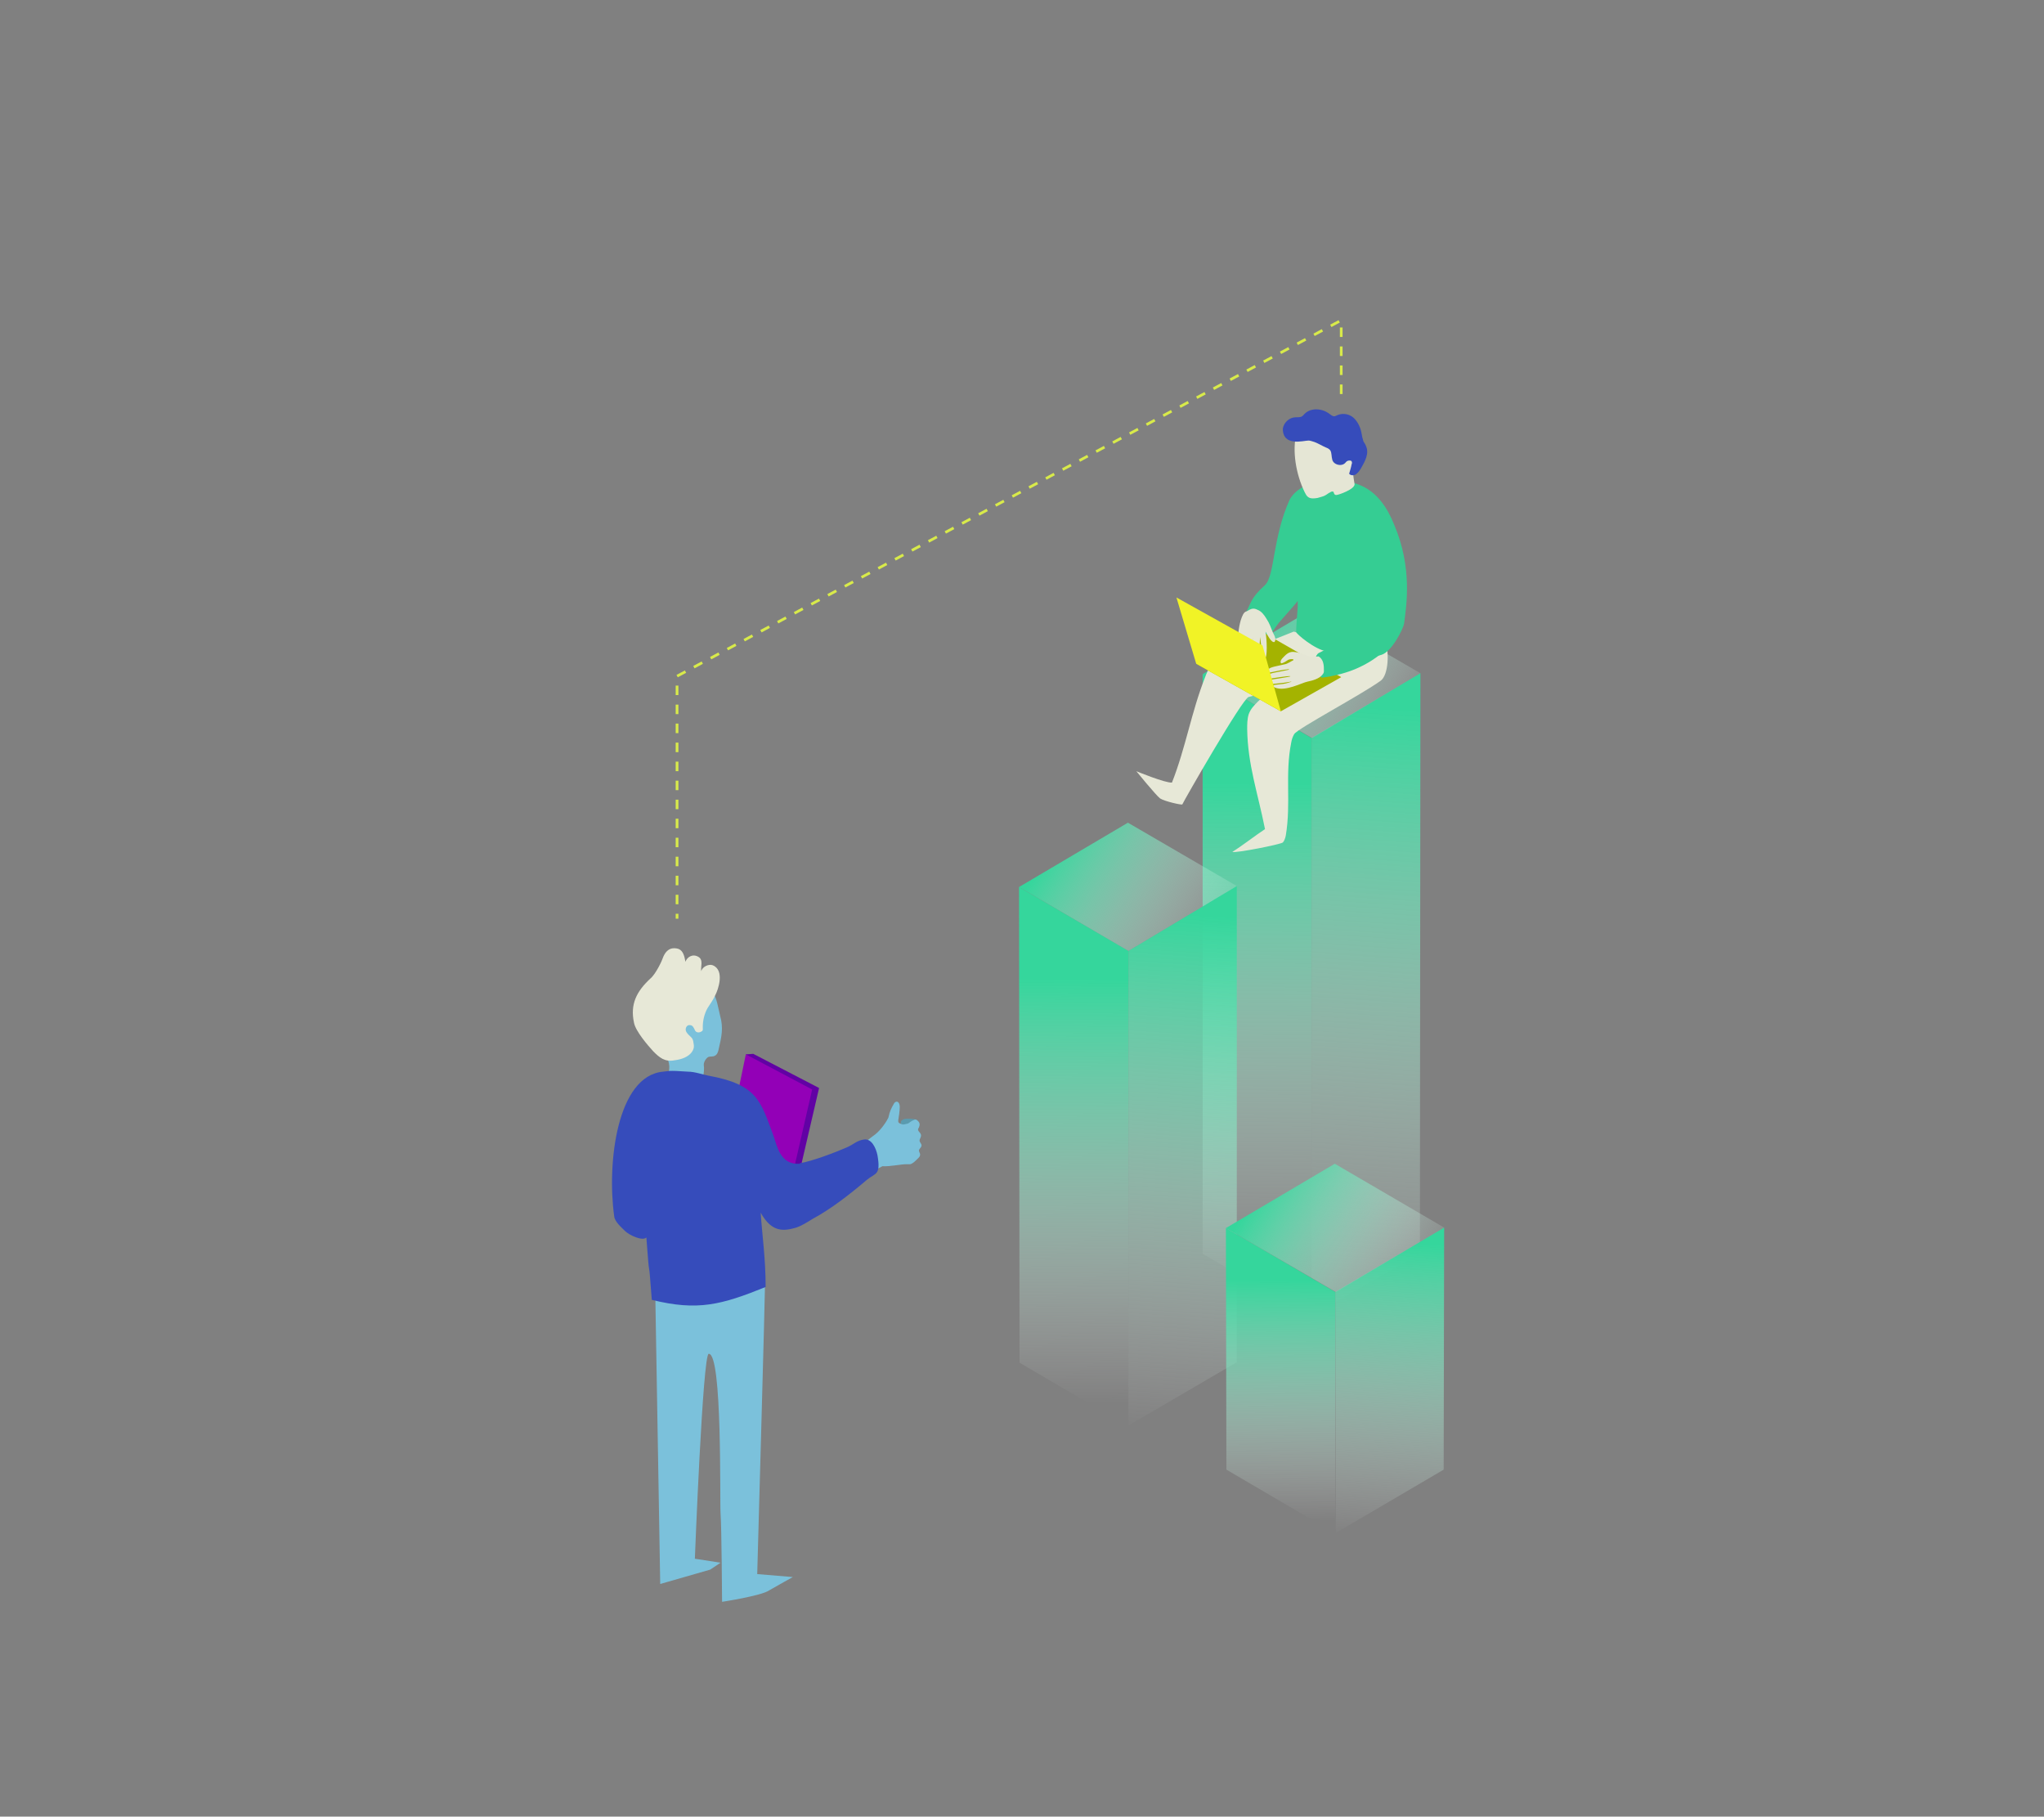<?xml version="1.0" encoding="utf-8"?>
<!-- Generator: Adobe Illustrator 22.1.0, SVG Export Plug-In . SVG Version: 6.00 Build 0)  -->
<svg version="1.1" id="Calque_1" xmlns="http://www.w3.org/2000/svg" xmlns:xlink="http://www.w3.org/1999/xlink" x="0px" y="0px"
	 viewBox="0 0 413 367" style="enable-background:new 0 0 413 367;" xml:space="preserve">
<rect x="0" y="0" width="413" height="367" fill="#808080" stroke="none"/>
<style type="text/css">
	.st0{fill:none;stroke:#D8EA4A;stroke-width:0.549;stroke-miterlimit:10;stroke-dasharray:1.921;}
	.st1{fill:#5A9BAF;}
	.st2{fill:#7BC1DB;}
	.st3{fill:#6102A4;}
	.st4{fill:#9300B7;}
	.st5{fill:#E7E8D7;}
	.st6{fill:#364CBB;}
	.st7{fill:url(#XMLID_2_);}
	.st8{fill:url(#XMLID_3_);}
	.st9{fill:url(#XMLID_13_);}
	.st10{fill:url(#XMLID_29_);}
	.st11{fill:url(#XMLID_42_);}
	.st12{fill:url(#XMLID_43_);}
	.st13{fill:url(#XMLID_44_);}
	.st14{fill:url(#XMLID_45_);}
	.st15{fill:url(#XMLID_46_);}
	.st16{fill:#35CD93;}
	.st17{fill:#E5E6D5;}
	.st18{fill:#A4B300;}
	.st19{fill:#F1F326;}
</style>
<polyline id="XMLID_41_" class="st0" points="271,79.6 271,64.7 136.8,136.6 136.8,185.6 "/>
<g id="XMLID_28_">
	<g id="XMLID_30_">
		<path id="XMLID_40_" class="st1" d="M182.8,227.5c0.3-0.2-0.8-0.1-0.8-0.7c0-0.6,0.8-0.8,1.3-0.8c0.5,0,0.9,0,1.4,0.1
			c0.2,0,0.3,0.1,0.5,0.1c0.1,0.1,0.3,0.3,0.3,0.4c0.2,0.4,0.2,0.9-0.1,1.2"/>
		<path id="XMLID_39_" class="st2" d="M185.9,233.1c-0.1-0.3-0.3-0.6-0.2-0.8c0.1-0.3,0.5-0.5,0.5-0.9c0-0.4-0.4-0.6-0.4-1
			c0-0.3,0.3-0.6,0.3-1c0-0.4-0.3-0.6-0.5-0.9c-0.2-0.3-0.1-0.4,0.1-0.8c0.1-0.3,0.3-0.8-0.3-1.3c-0.1-0.1-0.4-0.3-0.6-0.2
			c-0.8,0.3-1.1,0.7-1.4,0.8c-1,0.2-0.8,0.3-1.7-0.1c-0.1-0.1-0.2-0.2-0.2-0.3s0-0.1,0-0.3l0,0c0.1-0.6,0.3-1.9,0.3-2.7
			c0-0.6-0.3-1.2-0.8-1c-0.2,0.1-0.3,0.2-0.4,0.4c-0.5,0.9-0.8,1.4-1.1,2.8c-0.7,1.4-2,3-3.1,3.7c-1.4,1-2.4,2.1-3.3,2.5l2.6,5
			c1-0.6,1.9-1,2.6-1.4c1.5,0.1,3.7-0.4,4.8-0.4c0.3,0,0.6,0,0.8,0c0.5-0.1,1-0.6,1.4-1C185.6,233.9,186,233.6,185.9,233.1z"/>
		<path id="XMLID_38_" class="st2" d="M132.4,261.2l1,58.8l10.1-2.9l2.1-1.4l-5.2-0.8c0,0,1.6-41.4,2.8-41.4
			c2.8-0.1,2.2,29.9,2.4,32.4s0.3,17.7,0.3,17.7s7.9-1.2,9.5-2.3c1.7-1,4.8-2.7,4.8-2.7l-7.2-0.6c0,0,1.6-56.9,1.6-59.6
			C154.6,255.6,132.4,261.2,132.4,261.2z"/>
		<g id="XMLID_35_">
			<polygon id="XMLID_37_" class="st3" points="159.6,239.7 160.9,239.6 165.5,219.8 152.2,212.9 150.7,213 			"/>
			<polygon id="XMLID_36_" class="st4" points="164.1,220.1 150.7,213 146.6,232.8 159.6,239.7 			"/>
		</g>
		<path id="XMLID_34_" class="st2" d="M135,214.2c0.3,1,0.3,1.5,0.1,2.6c1.2,0.6,2.1,1.5,6.6,1.1c0.6-0.3,0.6-2.3,0.5-2.8
			c0-0.6,0.5-1.4,1-1.6c0.4-0.1,0.9,0,1.2-0.2c0.5-0.2,0.7-0.8,0.8-1.3c0.6-2.6,1-4.3,0.3-6.8c-0.3-1.1-0.7-4-1.6-4.8
			c-3.2,1.4-7.3,5.1-8.8,8.3c-0.7,1.6-1.1,3.3-0.8,5L135,214.2z"/>
		<path id="XMLID_33_" class="st5" d="M140.2,211.2c-0.1-0.6-0.1-1.2-0.5-1.6c-0.4-0.4-0.9-0.8-1.1-1.3c-0.2-0.6,0.2-1.3,0.8-1.2
			c0.6,0,0.8,0.6,1,1c0.2,0.5,0.8,0.6,1.3,0.3c0.4-0.2,0.3-0.4,0.3-0.9c0-1.3,0.3-2.7,1-3.9c0.5-0.8,1.1-1.6,1.5-2.5
			c0.6-1.1,2-5.1-0.5-6.1c-0.8-0.3-2.1,0.3-2.3,1.2c-0.2-0.8,0.5-2.3-0.6-2.9c-1.2-0.7-2.3,0.1-2.6,1c-0.2-1-0.4-2.2-1.4-2.6
			c-1-0.3-2.4-0.3-3.2,1.9c-0.1,0.4-1.4,3.2-2.5,4.1c-2.8,2.6-4.1,5.2-3.3,8.9c0.3,1.7,2.8,4.6,3.9,5.8c1.2,1.2,2.3,2.2,4.3,1.8
			C139.5,213.8,140.3,212.1,140.2,211.2z"/>
		<path id="XMLID_32_" class="st6" d="M177.3,233.4c-0.3-1.5-1.2-3.4-2.7-3.2c-1.5,0.2-2.1,1-3.5,1.6c-2.3,1-7,2.8-9.5,3.2v0.1
			c-4,0.3-4.6-3.7-5.3-5.6c-2.6-7-3.2-10.4-13.2-12.2c-1.1-0.2-2.7-0.8-4.1-0.8c-4.2-0.3-3.8-0.1-5,0c-9.3,0.8-11.4,18.4-9.9,29.2
			c0.1,1.1,1.4,2.2,2.2,3c0.8,0.8,3.5,2.1,4.3,1.3c0.8,10.9,0.3,1.7,1.1,12.6c9.3,2.3,14.1,1,23-2.6c0-5.8-0.7-10.4-1-15
			c2.3,4.1,4.7,3.7,7.2,3c0.9-0.3,2.1-1,3.2-1.7c3.9-2.1,7.7-5.1,11-7.9C176.9,236.9,178,237.5,177.3,233.4z"/>
		<path id="XMLID_31_" class="st5" d="M172.6,223.6"/>
	</g>
</g>
<g id="XMLID_24_">
	
		<linearGradient id="XMLID_2_" gradientUnits="userSpaceOnUse" x1="2518.085" y1="-1530.081" x2="2517.102" y2="-1632.329" gradientTransform="matrix(-1 0 0 1 2771.483 1790.646)">
		<stop  offset="0" style="stop-color:#FFFFFF;stop-opacity:0"/>
		<stop  offset="1" style="stop-color:#35D69C"/>
	</linearGradient>
	<polygon id="XMLID_27_" class="st7" points="265,149.1 265,266 243,253.3 243,136.2 	"/>
	
		<linearGradient id="XMLID_3_" gradientUnits="userSpaceOnUse" x1="271.629" y1="101.122" x2="279.774" y2="225.862" gradientTransform="matrix(1 0 0 -1 0 369.001)">
		<stop  offset="0" style="stop-color:#FFFFFF;stop-opacity:0"/>
		<stop  offset="1" style="stop-color:#35D69C"/>
	</linearGradient>
	<polygon id="XMLID_26_" class="st8" points="265,149.1 287,136 286.9,253.3 265,265.8 	"/>
	
		<linearGradient id="XMLID_13_" gradientUnits="userSpaceOnUse" x1="285.156" y1="219.711" x2="250.766" y2="242.194" gradientTransform="matrix(1 0 0 -1 0 369.001)">
		<stop  offset="0" style="stop-color:#FFFFFF;stop-opacity:0"/>
		<stop  offset="1" style="stop-color:#35D69C"/>
	</linearGradient>
	<polygon id="XMLID_25_" class="st9" points="243,136.2 264.9,123.2 287,136 265.1,149.1 	"/>
</g>
<g id="XMLID_20_">
	
		<linearGradient id="XMLID_29_" gradientUnits="userSpaceOnUse" x1="2555.015" y1="-1506.971" x2="2554.188" y2="-1592.87" gradientTransform="matrix(-1 0 0 1 2771.483 1790.646)">
		<stop  offset="0" style="stop-color:#FFFFFF;stop-opacity:0"/>
		<stop  offset="1" style="stop-color:#35D69C"/>
	</linearGradient>
	<polygon id="XMLID_23_" class="st10" points="228,192.1 228,288.2 206,275.3 205.9,179.2 	"/>
	
		<linearGradient id="XMLID_42_" gradientUnits="userSpaceOnUse" x1="235.252" y1="79.076" x2="242.111" y2="184.118" gradientTransform="matrix(1 0 0 -1 0 369.001)">
		<stop  offset="0" style="stop-color:#FFFFFF;stop-opacity:0"/>
		<stop  offset="1" style="stop-color:#35D69C"/>
	</linearGradient>
	<polygon id="XMLID_22_" class="st11" points="228,192.1 249.9,179 249.9,275.2 228,288 	"/>
	
		<linearGradient id="XMLID_43_" gradientUnits="userSpaceOnUse" x1="248.089" y1="176.729" x2="213.7" y2="199.212" gradientTransform="matrix(1 0 0 -1 0 369.001)">
		<stop  offset="0" style="stop-color:#FFFFFF;stop-opacity:0"/>
		<stop  offset="1" style="stop-color:#35D69C"/>
	</linearGradient>
	<polygon id="XMLID_21_" class="st12" points="205.9,179.2 227.9,166.2 249.9,179 228,192.1 	"/>
</g>
<g id="XMLID_16_">
	
		<linearGradient id="XMLID_44_" gradientUnits="userSpaceOnUse" x1="2512.989" y1="-1483.423" x2="2512.522" y2="-1531.974" gradientTransform="matrix(-1 0 0 1 2771.483 1790.646)">
		<stop  offset="0" style="stop-color:#FFFFFF;stop-opacity:0"/>
		<stop  offset="1" style="stop-color:#35D69C"/>
	</linearGradient>
	<polygon id="XMLID_19_" class="st13" points="269.8,261 269.8,309.8 247.8,296.9 247.7,248.1 	"/>
	
		<linearGradient id="XMLID_45_" gradientUnits="userSpaceOnUse" x1="278.647" y1="57.948" x2="282.568" y2="117.999" gradientTransform="matrix(1 0 0 -1 0 369.001)">
		<stop  offset="0" style="stop-color:#FFFFFF;stop-opacity:0"/>
		<stop  offset="1" style="stop-color:#35D69C"/>
	</linearGradient>
	<polygon id="XMLID_18_" class="st14" points="269.8,261 291.8,248 291.7,296.9 269.9,309.7 	"/>
	
		<linearGradient id="XMLID_46_" gradientUnits="userSpaceOnUse" x1="289.924" y1="107.782" x2="255.535" y2="130.266" gradientTransform="matrix(1 0 0 -1 0 369.001)">
		<stop  offset="0" style="stop-color:#FFFFFF;stop-opacity:0"/>
		<stop  offset="1" style="stop-color:#35D69C"/>
	</linearGradient>
	<polygon id="XMLID_17_" class="st15" points="247.7,248.1 269.7,235.1 291.8,248 269.9,261 	"/>
</g>
<g id="XMLID_4_">
	<path id="XMLID_15_" class="st5" d="M261.4,127.6c-4.3,1.7-10,4-14.3,5.6c-0.9,0.3-1.8,0.7-2.4,1.4c-0.6,0.6-0.9,1.4-1.2,2.2
		c-2.8,7.1-3.9,14.2-6.7,21.3c-1.4,0.1-7.2-2.3-7.2-2.3s3.9,4.8,4.8,5.5c0.9,0.6,4.5,1.4,4.5,1.2s12.2-21.5,13.4-21.7
		c5.2-1.4,9.2-1.7,14.1-4c0.6-0.2,1-0.5,1.4-0.9c1-1,1.4-1.3,1.9-3.2c0.3-1.3,0.1-2.2-0.9-3.1"/>
	<path id="XMLID_14_" class="st5" d="M269,130.6c-5.4,3-10.4,6.8-14.8,11.1c-0.8,0.8-1.5,1.5-1.9,2.6c-0.3,1-0.3,2-0.3,3
		c0.1,7.2,2.2,13.1,3.6,20.2c-1.7,1.1-4.8,3.5-6.6,4.6c0.6,0.3,9.7-1.5,10.2-1.9c0.3-0.3,0.5-0.9,0.6-1.4c1.1-6.6-0.2-12.3,1.1-18.8
		c0.1-0.6,0.3-1.2,0.6-1.7c0.8-1.2,13.5-7.9,17.5-10.8c1.6-1.2,1.7-6,0.9-7.8c-0.6-1.4-2.6,1.1-4.1,0.6c-2-0.7-4.1-0.9-6.2-0.6"/>
	<path id="XMLID_12_" class="st16" d="M281.7,106c-1.4-3.5-3.5-6.6-6.9-8c-5-2-11.9-1.1-14.2,2.9c-3.5,7.7-3,15.4-5,17.3
		c-3,2.7-2.8,3.7-3.9,5.6c-0.8,1.3,0.6,3.9,1.4,5.2c4.9-1.1,3.4-0.9,5.4-3.3c2.6-3,3.3-3.7,3.7-4.3c0.1,1.9-0.3,3.9-0.3,6.3
		c0.1,0.4,3.7,3.5,6.2,3.9c2.5,0.4,7.1,1.9,11,0.7c2.1-0.6,4.4-5.2,4.6-6.3C284.2,122.2,285.4,114.7,281.7,106z"/>
	<path id="XMLID_11_" class="st17" d="M274.2,92.3c-0.5,1-0.8,2-0.8,3.1c0,0.6,0.2,1.9,0.3,2.4c0.1,1-3.2,2.2-3.7,2.2
		c-0.6,0-0.4-0.7-0.7-0.7c-0.5,0-0.3,0.1-0.8,0.3c-1,0.7-0.9,0.6-2.3,1c-0.6,0.1-1.4,0.2-1.9-0.2c-0.3-0.2-0.5-0.6-0.7-1
		c-1.7-3.5-2.6-8.3-1.6-12.1c0.4-1.7,3.4-2.1,5.1-1.9c1.8,0.2,3.3,1.2,4.8,2.3c0.3,0.3,0.8,0.5,1,0.8c0.6,0.8,1,1.8,1.6,2.6"/>
	<path id="XMLID_10_" class="st6" d="M264.4,89c0.4,0,0.8,0.2,1.2,0.3c0.8,0.3,1.6,0.8,2.3,1.1c0.3,0.1,0.7,0.3,0.9,0.6
		c0.3,0.5,0.2,1.2,0.4,1.9c0.3,1,1.7,1.3,2.4,0.8c0.3-0.2,0.4-0.5,0.7-0.6c0.3-0.1,0.7-0.1,0.8,0.1c0.1,0.2,0.1,0.4,0,0.6
		c-0.1,0.6-0.3,1.2-0.5,1.9c0.3,0.4,1,0.4,1.4,0.1s0.7-0.7,1-1.2c0.8-1.4,1.7-3,1-4.5c-0.1-0.3-0.3-0.6-0.5-0.9
		c-0.2-0.6-0.3-1.1-0.4-1.7c-0.2-1.1-0.7-2.2-1.5-3c-0.8-0.8-2.1-1.1-3.2-0.7c-0.3,0.1-0.6,0.3-0.8,0.3c-0.4,0-0.7-0.3-1-0.5
		c-1.4-1.1-3.7-1.3-5,0c-0.2,0.2-0.4,0.5-0.7,0.6c-0.3,0.1-0.8,0.1-1.1,0.1c-1.2,0-2.4,1-2.6,2.3C259.2,90.3,263.4,89,264.4,89z"/>
	<polygon id="XMLID_9_" class="st18" points="241.7,134.1 253.9,127 271,136.8 258.8,143.7 	"/>
	<path id="XMLID_8_" class="st17" d="M251.9,123.5c1-0.6,1.4-0.7,2.2-0.3c0.8,0.3,1.3,1,1.8,1.8c0.7,1.1,0.8,1.6,1.3,2.8
		c0.2,0.4,0.8,1.4,0.3,1.9c-0.6,0.2-1.4-1.4-1.8-2.1c0.3,1.7,0.4,5.2-0.1,5.4c-0.6,0.1-0.8-3.2-1-4.3c-0.1,1.4-0.1,4.4-0.9,4.6
		c-0.8,0.1-0.6-3.6-0.6-4.5c-0.1,1.2-0.1,4.3-0.8,4.3c-0.7,0-1-3.2-0.6-4.4c-0.2,0.9-0.5,3.8-1,3.5c-0.5-0.3-0.9-3.8,0-6.9
		C251,124.4,251.3,123.6,251.9,123.5"/>
	<path id="XMLID_7_" class="st16" d="M274.6,125c-1.4,2.2-5.2,5.6-8.1,6.9c-0.4,0.2-0.7,0.8-0.7,1.2c0,0.3,0.1,1.5,0.2,1.7
		c0.3,0.6,0.6,1.2,0.8,1.8c0.1,0.1,0.2,0.3,0.3,0.3c0.1,0,1.3-0.2,1.4-0.2c3.2-0.6,7.7-1.8,12-5.9"/>
	<path id="XMLID_6_" class="st17" d="M258.8,133.9c-0.2-0.3,0.2-0.8,0.3-0.9c0.6-0.6,1.2-1.4,2.3-1.3c0.9,0.1,1.2,0.2,2,0.5
		c1.3,0.5,1.8,0.6,3,0.4c1.1,0.6,1.1,2,1.1,2.8c0,0.5,0,0.5-0.3,0.9c-0.6,0.8-2,1.2-3,1.4c-1.1,0.2-4.5,2.1-6.6,1.2
		c-0.1-0.1-0.4-0.1-0.3-0.4c0.1-0.3,1.6-0.1,3.1-0.6c0.1-0.1,0.6-0.1,0.5-0.2c-1.2,0.2-1.9,0.3-3,0.4c-0.6,0.1-1.6,0.1-1.6-0.5
		c0-0.3,1.3-0.4,2.5-0.6c1-0.2,2.1-0.3,1.9-0.4c-0.3-0.1-3.4,0.4-4.1,0.5c-0.5,0.1-0.7-0.3-0.6-0.6c0.1-0.5,2.8-0.8,4.4-1.2
		c0.1-0.1,0.1-0.1-0.1-0.1c-1.7,0.2-1.8,0.3-3.4,0.6c-0.3,0.1-0.7,0-0.7-0.2c-0.1-0.8,1.3-0.9,3.4-1.4c0.6-0.1,1.4-0.7,1.7-0.8
		c0.3-0.3-0.6-0.3-1-0.1c-0.3,0.2-0.9,0.6-1.3,0.7H258.8z"/>
	<polygon id="XMLID_5_" class="st19" points="241.7,134.1 258.8,143.7 255.1,130.4 237.7,120.7 	"/>
</g>
</svg>

